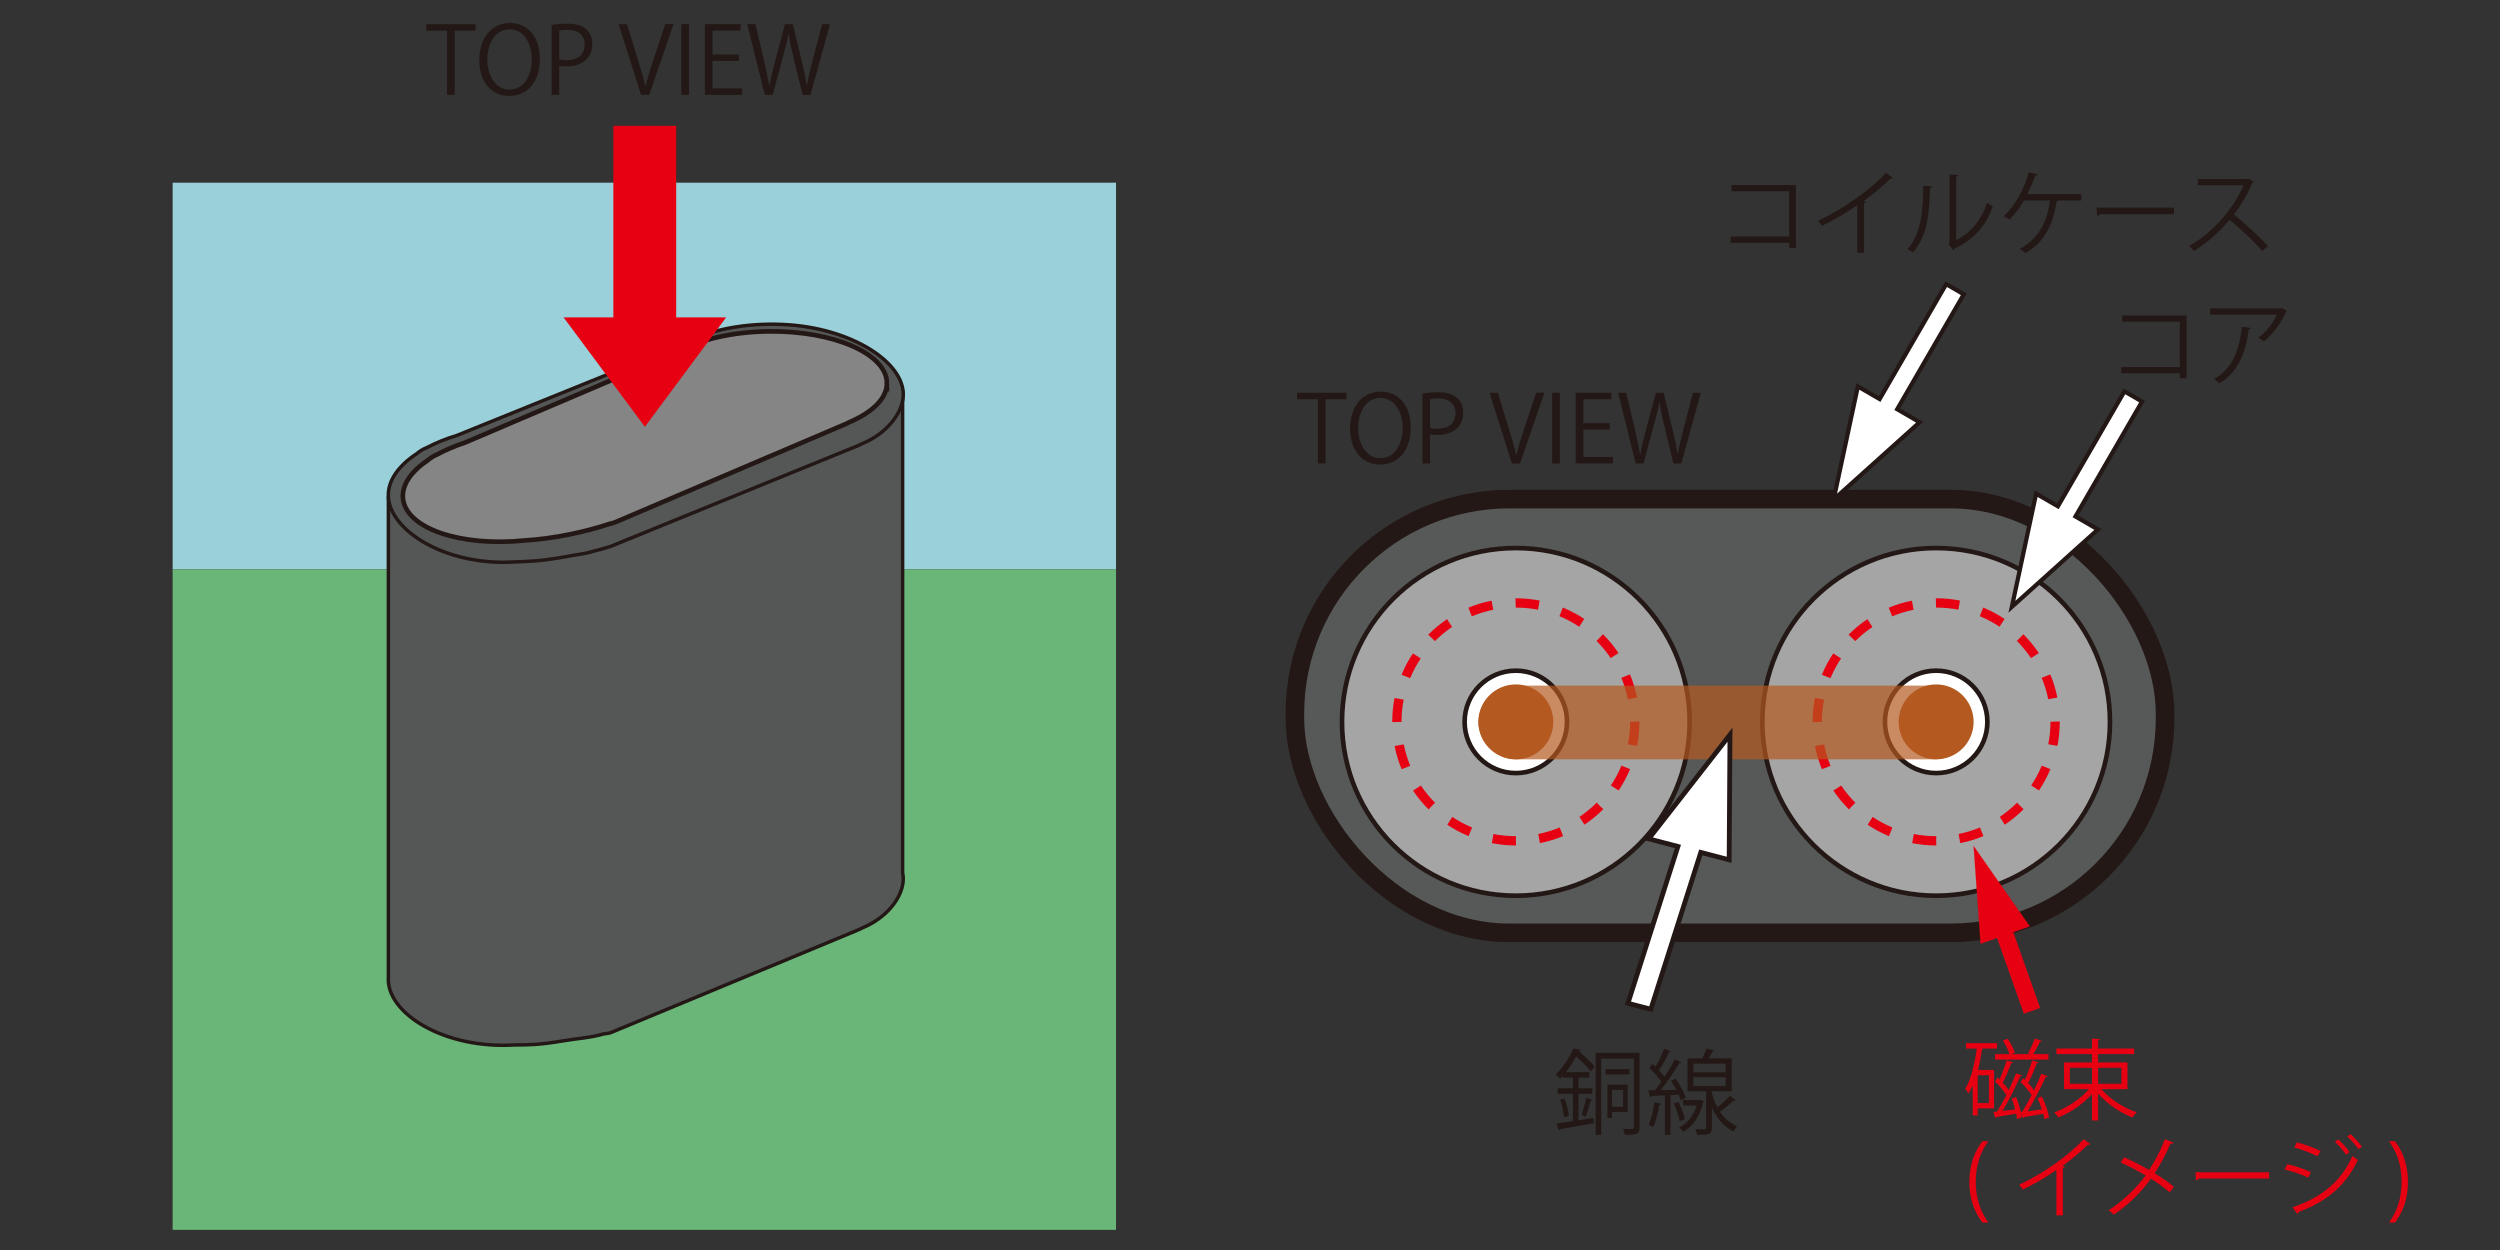 <?xml version="1.0" encoding="UTF-8"?>
<svg xmlns="http://www.w3.org/2000/svg" viewBox="0 0 538.583 269.291">
  <rect x="0" y="0" width="538.583" height="269.291" fill="#333333" stroke="none"/>
  <g id="uuid-badc8094-8dd8-4b07-b7ae-af54bc1c9385" data-name="レイヤー 3">
    <g>
      <rect x="37.194" y="39.357" width="203.234" height="83.298" style="fill: #99d0d9;"/>
      <rect x="37.194" y="122.655" width="203.234" height="142.298" style="fill: #6ab679;"/>
    </g>
  </g>
  <g id="uuid-e0ce6e9c-13ae-4425-bb7b-a6491c2f8182" data-name="レイヤー 2">
    <path d="M194.453,187.959V84.414h-22.883l-87.9,22.851v103.289c-.015,.247-.022,.495-.011,.744,.33,7.421,12.44,14.691,27.077,13.822,3.075-.022,5.289,.012,10.382-.854,3.29-.56,6.331-.722,8.92-1.526,.545-.088,1.09-.096,1.628-.313l53.204-22.089c.293-.119,.574-.258,.847-.408,5.307-2.167,8.711-6.566,8.872-10.347,.023-.541-.029-1.083-.136-1.624Z" style="fill: #555757; stroke: #231815; stroke-miterlimit: 10; stroke-width: .75px;"/>
    <path d="M194.588,85.243c.308-7.226-11.329-14.724-25.993-15.35-8.284-.353-15.76,1.201-20.754,3.923l-49.414,19.989c-2.36,.715-4.519,1.591-6.414,2.595l-.149,.06c-.748,.302-1.426,.72-2.027,1.227-3.984,2.623-6.329,5.876-6.178,9.271,.33,7.421,12.44,14.974,27.077,14.105,3.177-.132,5.29-.13,10.382-.996,3.707-.739,4.469-.605,7.058-1.409,.545-.088,2.952-.779,3.49-.997l53.204-21.664c.293-.119,.574-.258,.847-.408,5.307-2.167,8.711-6.566,8.872-10.347Z" style="fill: #555757; stroke: #231815; stroke-miterlimit: 10; stroke-width: .75px;"/>
    <path d="M191.068,82.51c-.06-6.275-11.425-11.253-25.384-11.119-7.886,.076-14.911,1.767-19.522,4.355l-45.961,19.595c-2.206,.728-4.215,1.587-5.966,2.543l-.139,.059c-.695,.296-1.32,.69-1.865,1.156-3.656,2.456-5.725,5.383-5.416,8.317,.676,6.414,12.436,10.436,26.297,9.009,2.811-.155,6.197-.598,9.813-1.341,3.098-.636,5.951-1.408,8.37-2.224,.513-.102,1.024-.256,1.524-.469l49.486-21.098c.273-.116,.532-.25,.784-.393,4.935-2.122,8.009-5.108,7.978-8.391Z" style="fill: #868586; stroke: #231815; stroke-miterlimit: 10;"/>
    <polygon points="138.927 91.946 156.44 68.376 145.669 68.376 145.669 27.095 132.137 27.095 132.137 68.376 121.413 68.376 138.927 91.946" style="fill: #e60012;"/>
    <g>
      <path d="M102.468,6.612h-4.501v13.823h-1.66V6.612h-4.481v-1.4h10.642v1.4Z" style="fill: #231815;"/>
      <path d="M116.309,12.673c0,5.361-3,8.002-6.601,8.002-3.781,0-6.461-2.981-6.461-7.742,0-4.961,2.82-7.982,6.641-7.982,3.901,0,6.421,3.121,6.421,7.722Zm-11.322,.22c0,3.241,1.68,6.401,4.781,6.401,3.141,0,4.801-3.061,4.801-6.542,0-3.061-1.5-6.421-4.761-6.421-3.36,0-4.821,3.321-4.821,6.562Z" style="fill: #231815;"/>
      <path d="M118.826,5.392c.88-.16,2.041-.3,3.461-.3,4.921,0,5.321,3.161,5.321,4.361,0,3.581-2.861,4.861-5.562,4.861-.58,0-1.1-.02-1.56-.14v6.261h-1.661V5.392Zm1.661,7.401c.42,.12,.96,.16,1.6,.16,2.401,0,3.861-1.2,3.861-3.381s-1.56-3.141-3.641-3.141c-.84,0-1.46,.08-1.82,.16v6.201Z" style="fill: #231815;"/>
      <path d="M145.107,5.192l-5.241,15.243h-1.761l-4.821-15.223h1.8l2.34,7.642c.64,2.061,1.2,3.981,1.601,5.761h.06c.4-1.78,1.02-3.761,1.7-5.761l2.541-7.662h1.78Z" style="fill: #231815;"/>
      <path d="M146.765,5.192h1.661v15.243h-1.661V5.192Z" style="fill: #231815;"/>
      <path d="M159.887,20.435h-8.042V5.192h7.702v1.4h-6.041v5.161h5.681v1.38h-5.681v5.901h6.381v1.4Z" style="fill: #231815;"/>
      <path d="M178.809,5.212l-4.201,15.223h-1.7l-1.98-8.142c-.5-2-.82-3.521-1.02-5.041h-.04c-.24,1.52-.64,3.021-1.201,5.021l-2.2,8.162h-1.7l-3.781-15.223h1.761l1.86,7.921c.44,1.92,.86,3.761,1.12,5.281h.06c.22-1.54,.72-3.341,1.22-5.301l2.101-7.901h1.68l1.92,7.881c.42,1.821,.86,3.641,1.08,5.301h.06c.3-1.74,.72-3.42,1.2-5.301l2.061-7.881h1.701Z" style="fill: #231815;"/>
    </g>
    <rect x="278.964" y="107.52" width="187.464" height="93.447" rx="46.23" ry="46.23" style="fill: #565958; stroke: #231815; stroke-miterlimit: 10; stroke-width: 4px;"/>
    <g>
      <circle cx="326.559" cy="155.517" r="37.447" style="fill: #a5a5a5; stroke: #231815; stroke-miterlimit: 10;"/>
      <circle cx="326.559" cy="155.517" r="25.626" style="fill: none; stroke: #e60012; stroke-dasharray: 0 0 5.03 5.03; stroke-miterlimit: 10; stroke-width: 2px;"/>
      <circle cx="326.559" cy="155.517" r="11.033" style="fill: #fff; stroke: #231815; stroke-miterlimit: 10;"/>
      <circle cx="326.559" cy="155.517" r="8.071" style="fill: #b45920;"/>
    </g>
    <g>
      <circle cx="417.113" cy="155.517" r="37.447" style="fill: #a5a5a5; stroke: #231815; stroke-miterlimit: 10;"/>
      <circle cx="417.113" cy="155.517" r="25.626" style="fill: none; stroke: #e60012; stroke-dasharray: 0 0 5.03 5.03; stroke-miterlimit: 10; stroke-width: 2px;"/>
      <circle cx="417.113" cy="155.517" r="11.033" style="fill: #fff; stroke: #231815; stroke-miterlimit: 10;"/>
      <circle cx="417.113" cy="155.517" r="8.071" style="fill: #b45920;"/>
    </g>
    <rect x="318.488" y="147.706" width="106.129" height="15.882" rx="7.941" ry="7.941" style="fill: #b45920; opacity: .7;"/>
    <g>
      <path d="M290.074,86.021h-4.501v13.823h-1.66v-13.823h-4.48v-1.4h10.642v1.4Z" style="fill: #231815;"/>
      <path d="M303.915,92.082c0,5.361-3.001,8.002-6.602,8.002-3.78,0-6.461-2.981-6.461-7.742,0-4.961,2.82-7.982,6.641-7.982,3.901,0,6.422,3.121,6.422,7.722Zm-11.322,.22c0,3.241,1.68,6.401,4.781,6.401,3.141,0,4.801-3.061,4.801-6.542,0-3.061-1.501-6.421-4.762-6.421-3.36,0-4.82,3.321-4.82,6.562Z" style="fill: #231815;"/>
      <path d="M306.431,84.801c.881-.16,2.041-.3,3.461-.3,4.921,0,5.321,3.161,5.321,4.361,0,3.581-2.86,4.861-5.562,4.861-.58,0-1.1-.02-1.56-.14v6.261h-1.661v-15.043Zm1.661,7.401c.42,.12,.96,.16,1.6,.16,2.401,0,3.861-1.2,3.861-3.381s-1.561-3.141-3.641-3.141c-.841,0-1.461,.08-1.82,.16v6.201Z" style="fill: #231815;"/>
      <path d="M332.713,84.6l-5.241,15.243h-1.761l-4.82-15.223h1.8l2.341,7.642c.64,2.061,1.2,3.981,1.601,5.761h.06c.4-1.78,1.021-3.761,1.7-5.761l2.541-7.662h1.78Z" style="fill: #231815;"/>
      <path d="M334.371,84.6h1.661v15.243h-1.661v-15.243Z" style="fill: #231815;"/>
      <path d="M347.493,99.844h-8.042v-15.243h7.702v1.4h-6.041v5.161h5.681v1.38h-5.681v5.901h6.381v1.4Z" style="fill: #231815;"/>
      <path d="M366.415,84.62l-4.201,15.223h-1.7l-1.98-8.142c-.5-2-.82-3.521-1.02-5.041h-.04c-.24,1.52-.641,3.021-1.201,5.021l-2.2,8.162h-1.7l-3.781-15.223h1.761l1.86,7.921c.44,1.92,.86,3.761,1.12,5.281h.061c.22-1.54,.72-3.341,1.22-5.301l2.101-7.901h1.681l1.92,7.881c.421,1.821,.86,3.641,1.08,5.301h.061c.3-1.74,.72-3.42,1.2-5.301l2.061-7.881h1.7Z" style="fill: #231815;"/>
    </g>
    <polygon points="423.062 63.401 419.275 61.208 404.937 85.967 400.244 83.249 395.021 107.62 413.56 90.96 408.724 88.16 423.062 63.401" style="fill: #fff; stroke: #231815; stroke-miterlimit: 10; stroke-width: .916px;"/>
    <polygon points="461.468 86.507 457.681 84.314 443.343 109.073 438.65 106.355 433.427 130.726 451.965 114.067 447.13 111.266 461.468 86.507" style="fill: #fff; stroke: #231815; stroke-miterlimit: 10; stroke-width: .916px;"/>
    <polygon points="350.713 216.138 355.642 217.424 366.409 183.641 372.516 185.235 372.696 158.284 355.186 180.713 361.48 182.355 350.713 216.138" style="fill: #fff; stroke: #231815; stroke-miterlimit: 10; stroke-width: 1.038px;"/>
    <g>
      <path d="M340.129,226.467c1.24,1.04,2.701,2.4,3.421,3.301l-.82,1.061c-.66-.881-1.98-2.201-3.181-3.261-.58,1.08-1.3,2.26-2.2,3.4h5.041v1.181h-2.32v2.3h2.98v1.2h-2.98v5.701c1.04-.18,2.12-.34,3.2-.52l.08,1.14c-2.68,.501-5.501,.98-7.261,1.301-.021,.14-.141,.24-.28,.28l-.46-1.501,3.5-.52v-5.882h-3.28v-1.2h3.28v-2.3h-2.14v-.421c-.2,.24-.4,.461-.62,.681-.2-.3-.641-.7-.94-.88,1.74-1.721,3.061-3.961,3.801-5.642l1.62,.26c-.02,.141-.14,.24-.4,.24l-.04,.08Zm-3.181,14.223c-.06-1.02-.42-2.58-.859-3.801l.96-.239c.479,1.2,.84,2.76,.94,3.761l-1.041,.279Zm6.142-3.721c-.06,.101-.2,.181-.42,.181-.24,.96-.681,2.44-1.061,3.381l-.88-.341c.34-.979,.8-2.62,1-3.7l1.36,.479Zm10.122-10.162v16.044c0,1.46-.58,1.66-3.181,1.62-.06-.32-.22-.92-.399-1.261,.479,0,.92,.021,1.26,.021,1,0,1.101,0,1.101-.38v-14.783h-7.042v16.423h-1.2v-17.684h9.462Zm-2.141,3.501v1.181h-5.161v-1.181h5.161Zm-.399,9.242h-3.381v1.3h-1v-7.182h4.381v5.882Zm-1.001-4.761h-2.38v3.66h2.38v-3.66Z" style="fill: #231815;"/>
      <path d="M360.97,232.369c.92,1.28,1.88,3.021,2.221,4.141l-1.081,.521c-.1-.36-.26-.761-.46-1.2-.6,.04-1.2,.06-1.78,.1v8.562h-1.2v-8.501c-1.12,.04-2.12,.08-2.921,.119-.02,.141-.14,.221-.279,.261l-.36-1.501h1.4c.439-.54,.9-1.16,1.38-1.84-.62-.92-1.66-2.101-2.58-2.961l.7-.86c.2,.181,.42,.381,.64,.601,.681-1.16,1.461-2.761,1.9-3.901l1.421,.601c-.061,.12-.2,.18-.421,.18-.52,1.12-1.4,2.761-2.16,3.881,.46,.48,.88,.98,1.2,1.421,.86-1.301,1.66-2.661,2.24-3.801l1.4,.66c-.06,.1-.22,.18-.439,.18-1.021,1.7-2.621,4.081-4.021,5.821l3.381-.06c-.36-.681-.76-1.381-1.18-1.98l1-.44Zm-3.081,5.441c-.06,.12-.18,.199-.399,.199-.28,1.701-.74,3.621-1.341,4.802-.28-.181-.72-.38-1-.521,.58-1.12,1-3.04,1.26-4.861l1.48,.381Zm3.741-.4c.58,1.181,1.14,2.7,1.34,3.721-.24,.08-.479,.18-1.12,.38-.16-1.02-.7-2.58-1.26-3.78l1.04-.32Zm4.681-.48l.761,.341c-.021,.08-.08,.14-.141,.18-.72,3.141-2.261,5.241-4.32,6.381-.181-.279-.601-.76-.86-.939,1.74-.881,3.08-2.461,3.761-4.741h-2.9v-1.16h3.48l.22-.061Zm2.48-1.84c0,.9,.74,2.62,1.181,3.48,.96-.76,2.04-1.761,2.7-2.521,.98,.74,1.141,.84,1.28,.96-.06,.101-.24,.141-.44,.101-.76,.68-1.979,1.68-2.98,2.38,.86,1.301,2.061,2.44,3.701,3.161-.24,.26-.641,.78-.82,1.12-2.341-1.221-3.761-3.261-4.621-5.261v4.48c0,1.36-.56,1.48-3.2,1.48-.04-.36-.221-.84-.381-1.2,.961,.02,1.781,.02,2.021,.02,.261-.02,.32-.08,.32-.3v-7.901h-4.001v-7.082h3.201c.34-.68,.68-1.521,.88-2.12l1.681,.42c-.04,.12-.181,.2-.4,.2-.2,.42-.48,.98-.78,1.5h4.941v7.082h-4.281Zm-4.001-5.962v1.881h6.981v-1.881h-6.981Zm0,2.941v1.9h6.981v-1.9h-6.981Z" style="fill: #231815;"/>
    </g>
    <g>
      <path d="M471.056,67.969v13.543h-1.46v-1.1h-12.603v-1.34h12.603v-9.762h-12.403v-1.34h13.863Z" style="fill: #231815;"/>
      <path d="M492.716,66.989c-.04,.08-.16,.14-.26,.18-1.08,2.561-2.801,4.781-4.741,6.401-.3-.26-.86-.62-1.22-.82,1.84-1.34,3.32-3.281,3.98-4.961h-14.323v-1.36h15.084l.22-.1,1.26,.66Zm-7.802,3.641c-.02,.16-.199,.3-.46,.34-.58,4.721-2.2,9.222-6.321,11.603-.28-.24-.8-.7-1.18-.92,4.08-2.241,5.541-6.421,6.021-11.243l1.94,.22Z" style="fill: #231815;"/>
    </g>
    <polygon points="437.271 199.565 425.184 182.26 426.682 203.316 430.232 202.058 436.012 218.377 439.501 217.141 433.722 200.822 437.271 199.565" style="fill: #e60012; stroke: #e60012; stroke-miterlimit: 10; stroke-width: .028px;"/>
    <g>
      <path d="M429.583,238.784h-3.515v1.521h-1.083v-6.421c-.284,.626-.589,1.196-.931,1.709-.152-.284-.475-.798-.684-1.045,1.234-1.918,2.014-5.205,2.488-8.644h-2.299v-1.178h6.668v1.178h-3.191c-.228,1.577-.531,3.135-.912,4.598h3.458v8.282Zm-1.102-1.14v-6.003h-2.413v6.003h2.413Zm11.398-1.443c.702,1.425,1.349,3.286,1.576,4.521l-1.025,.418c-.058-.361-.152-.761-.267-1.197-1.558,.285-3.077,.551-4.104,.703-.019,.133-.113,.247-.246,.266l-.38-1.083h-.02c.057,.323,.114,.627,.152,.894l-1.026,.38c-.038-.342-.113-.76-.189-1.178-1.615,.284-3.173,.531-4.218,.702-.038,.134-.133,.229-.247,.247l-.456-1.311,.798-.095c.646-.988,1.35-2.261,2.014-3.571-.589-.894-1.558-2.052-2.432-2.888l.532-.874c.133,.133,.285,.266,.437,.398,.57-1.234,1.179-2.888,1.501-4.084l1.406,.418c-.058,.114-.19,.189-.399,.189-.456,1.235-1.178,2.983-1.823,4.199,.513,.531,.969,1.082,1.292,1.576,.607-1.272,1.158-2.526,1.558-3.59l1.329,.455c-.037,.134-.208,.209-.417,.209-.97,2.186-2.489,5.263-3.819,7.429,.836-.114,1.768-.229,2.717-.343-.209-.798-.456-1.596-.722-2.298l.931-.361c.418,1.007,.798,2.223,1.026,3.268l.228-.038c.665-.988,1.387-2.279,2.09-3.647-.589-.874-1.52-1.995-2.355-2.812l.531-.854c.134,.113,.267,.228,.381,.36,.589-1.254,1.196-2.944,1.558-4.16l1.387,.418c-.038,.114-.19,.189-.399,.189-.437,1.254-1.196,3.04-1.843,4.256,.476,.513,.932,1.063,1.254,1.558,.608-1.234,1.159-2.47,1.558-3.515l1.387,.476c-.057,.133-.209,.189-.437,.209-.988,2.165-2.546,5.243-3.895,7.39l3.078-.438c-.267-.816-.589-1.671-.932-2.394l.932-.398Zm-10.069-9.1h3.097c-.247-.855-.836-2.033-1.425-2.926l1.045-.399c.665,.95,1.292,2.186,1.539,3.021l-.741,.304h4.047l-.456-.19c.494-.854,1.121-2.241,1.463-3.191l1.501,.532c-.058,.114-.19,.171-.399,.171-.342,.778-.95,1.881-1.443,2.679h3.268v1.178h-11.494v-1.178Z" style="fill: #e60012;"/>
      <path d="M458.328,234.643h-5.604c1.785,2.127,4.806,4.065,7.599,4.977-.304,.267-.722,.779-.931,1.121-2.622-1.007-5.472-2.964-7.39-5.148v5.795h-1.312v-5.719c-1.919,2.185-4.711,4.065-7.257,5.072-.189-.323-.607-.836-.893-1.102,2.717-.931,5.68-2.888,7.466-4.996h-5.357v-5.757h6.041v-1.805h-7.675v-1.196h7.675v-2.128l1.691,.095c-.02,.133-.134,.229-.38,.267v1.767h7.77v1.196h-7.77v1.805h6.325v5.757Zm-12.424-4.598v3.438h4.787v-3.438h-4.787Zm11.113,0h-5.015v3.438h5.015v-3.438Z" style="fill: #e60012;"/>
      <path d="M427.075,263.374c-1.349-1.767-2.812-4.521-2.812-8.72,0-4.236,1.444-6.991,2.812-8.796h1.292c-1.577,2.109-2.717,4.901-2.717,8.815,0,3.818,1.178,6.554,2.717,8.7h-1.292Z" style="fill: #e60012;"/>
      <path d="M450.329,246.486c-.076,.096-.19,.152-.361,.152-.057,0-.113,0-.189-.02-1.463,1.482-3.571,3.211-5.414,4.541,.151,.057,.38,.171,.456,.209-.038,.113-.209,.228-.418,.247v10.201h-1.387v-9.765c-2.014,1.425-4.636,2.964-7.238,4.236-.19-.304-.532-.779-.798-1.045,5.187-2.394,10.866-6.459,13.925-9.821l1.425,1.063Z" style="fill: #e60012;"/>
      <path d="M457.588,249.317c1.786,.778,3.666,1.729,5.396,2.735,1.216-1.823,2.47-4.218,3.419-6.63l1.862,.76c-.076,.171-.343,.266-.685,.228-.874,2.014-2.108,4.408-3.381,6.346,1.463,.912,2.982,1.938,4.141,2.926l-.911,1.196c-1.045-.912-2.47-1.957-4.047-2.964-1.956,2.793-4.806,5.624-8.035,7.771-.229-.285-.761-.741-1.083-.95,3.172-2.052,6.079-4.882,7.96-7.504-1.729-1.025-3.572-1.994-5.357-2.792l.722-1.121Z" style="fill: #e60012;"/>
      <path d="M472.979,252.546h15.862v1.349h-15.141c-.114,.189-.361,.323-.607,.361l-.114-1.71Z" style="fill: #e60012;"/>
      <path d="M492.739,250.798c1.71,.38,3.838,1.102,5.11,1.71l-.57,1.196c-1.254-.607-3.438-1.367-5.11-1.747l.57-1.159Zm1.14,9.29c6.099-2.052,10.411-5.396,12.918-11.057,.285,.247,.855,.665,1.159,.854-2.546,5.604-7.048,9.176-12.785,11.209,.057,.171-.057,.398-.209,.475l-1.083-1.481Zm.95-14.001c1.71,.456,3.799,1.216,5.091,1.861l-.627,1.159c-1.349-.685-3.324-1.444-5.034-1.919l.57-1.102Zm8.891-.627c.778,.665,1.861,1.843,2.45,2.754l-.74,.552c-.532-.817-1.634-2.09-2.413-2.774l.703-.531Zm2.641-1.159c.778,.665,1.861,1.862,2.47,2.735l-.741,.552c-.569-.836-1.634-2.052-2.412-2.736l.684-.551Z" style="fill: #e60012;"/>
      <path d="M515.957,245.859c1.35,1.767,2.793,4.521,2.793,8.758s-1.425,6.935-2.793,8.758h-1.291c1.538-2.108,2.716-4.901,2.716-8.776s-1.158-6.592-2.716-8.739h1.291Z" style="fill: #e60012;"/>
    </g>
    <g>
      <path d="M386.902,39.859v13.543h-1.46v-1.1h-12.603v-1.34h12.603v-9.762h-12.403v-1.34h13.863Z" style="fill: #231815;"/>
      <path d="M407.822,38.339c-.08,.1-.199,.16-.38,.16-.06,0-.12,0-.2-.02-1.54,1.561-3.761,3.381-5.701,4.781,.16,.06,.4,.18,.48,.22-.04,.12-.22,.24-.44,.26v10.742h-1.46v-10.282c-2.12,1.5-4.881,3.121-7.622,4.461-.199-.32-.56-.82-.84-1.1,5.461-2.521,11.442-6.801,14.663-10.342l1.5,1.121Z" style="fill: #231815;"/>
      <path d="M416.24,40.2c-.021,.18-.2,.3-.46,.34-.12,5.381-.561,10.282-3.641,13.863-.32-.24-.801-.54-1.2-.76,2.98-3.241,3.34-8.242,3.4-13.623l1.9,.18Zm5.181,11.522c3.341-1.621,5.502-4.541,6.662-8.042,.3,.26,.9,.6,1.24,.78-1.421,4.041-3.901,7.021-8.162,9.042-.06,.16-.2,.32-.34,.4l-1.04-1.32,.22-.3v-14.683l1.86,.1c-.02,.18-.16,.34-.44,.38v13.643Z" style="fill: #231815;"/>
      <path d="M448.362,41.82v1.36h-4.961c-.06,.12-.18,.22-.359,.24-.601,4.641-2.48,8.682-6.702,11.122-.319-.3-.859-.66-1.24-.9,4.102-2.221,6.002-5.981,6.502-10.462h-5.562c-.92,1.64-2.08,3.121-3.16,4.121-.301-.22-.86-.521-1.261-.7,2.16-1.86,4.481-5.761,5.441-9.482l1.92,.44c-.04,.14-.22,.3-.54,.3-.42,1.24-1.1,2.761-1.7,3.961h11.622Z" style="fill: #231815;"/>
      <path d="M451.659,44.721h16.703v1.42h-15.943c-.119,.2-.38,.34-.64,.38l-.12-1.8Z" style="fill: #231815;"/>
      <path d="M485.522,39.119c-.04,.1-.141,.18-.261,.22-1.08,2.541-2.36,4.741-4,6.881,2.18,1.74,5.461,4.721,7.321,6.782l-1.221,1.06c-1.76-2.041-4.98-5.081-7.021-6.722-1.76,2.141-4.801,5.062-7.701,6.722-.221-.3-.7-.8-1.04-1.08,5.541-3.041,9.922-8.722,11.722-13.063h-9.821v-1.36h10.602l.261-.1,1.16,.66Z" style="fill: #231815;"/>
    </g>
  </g>
</svg>